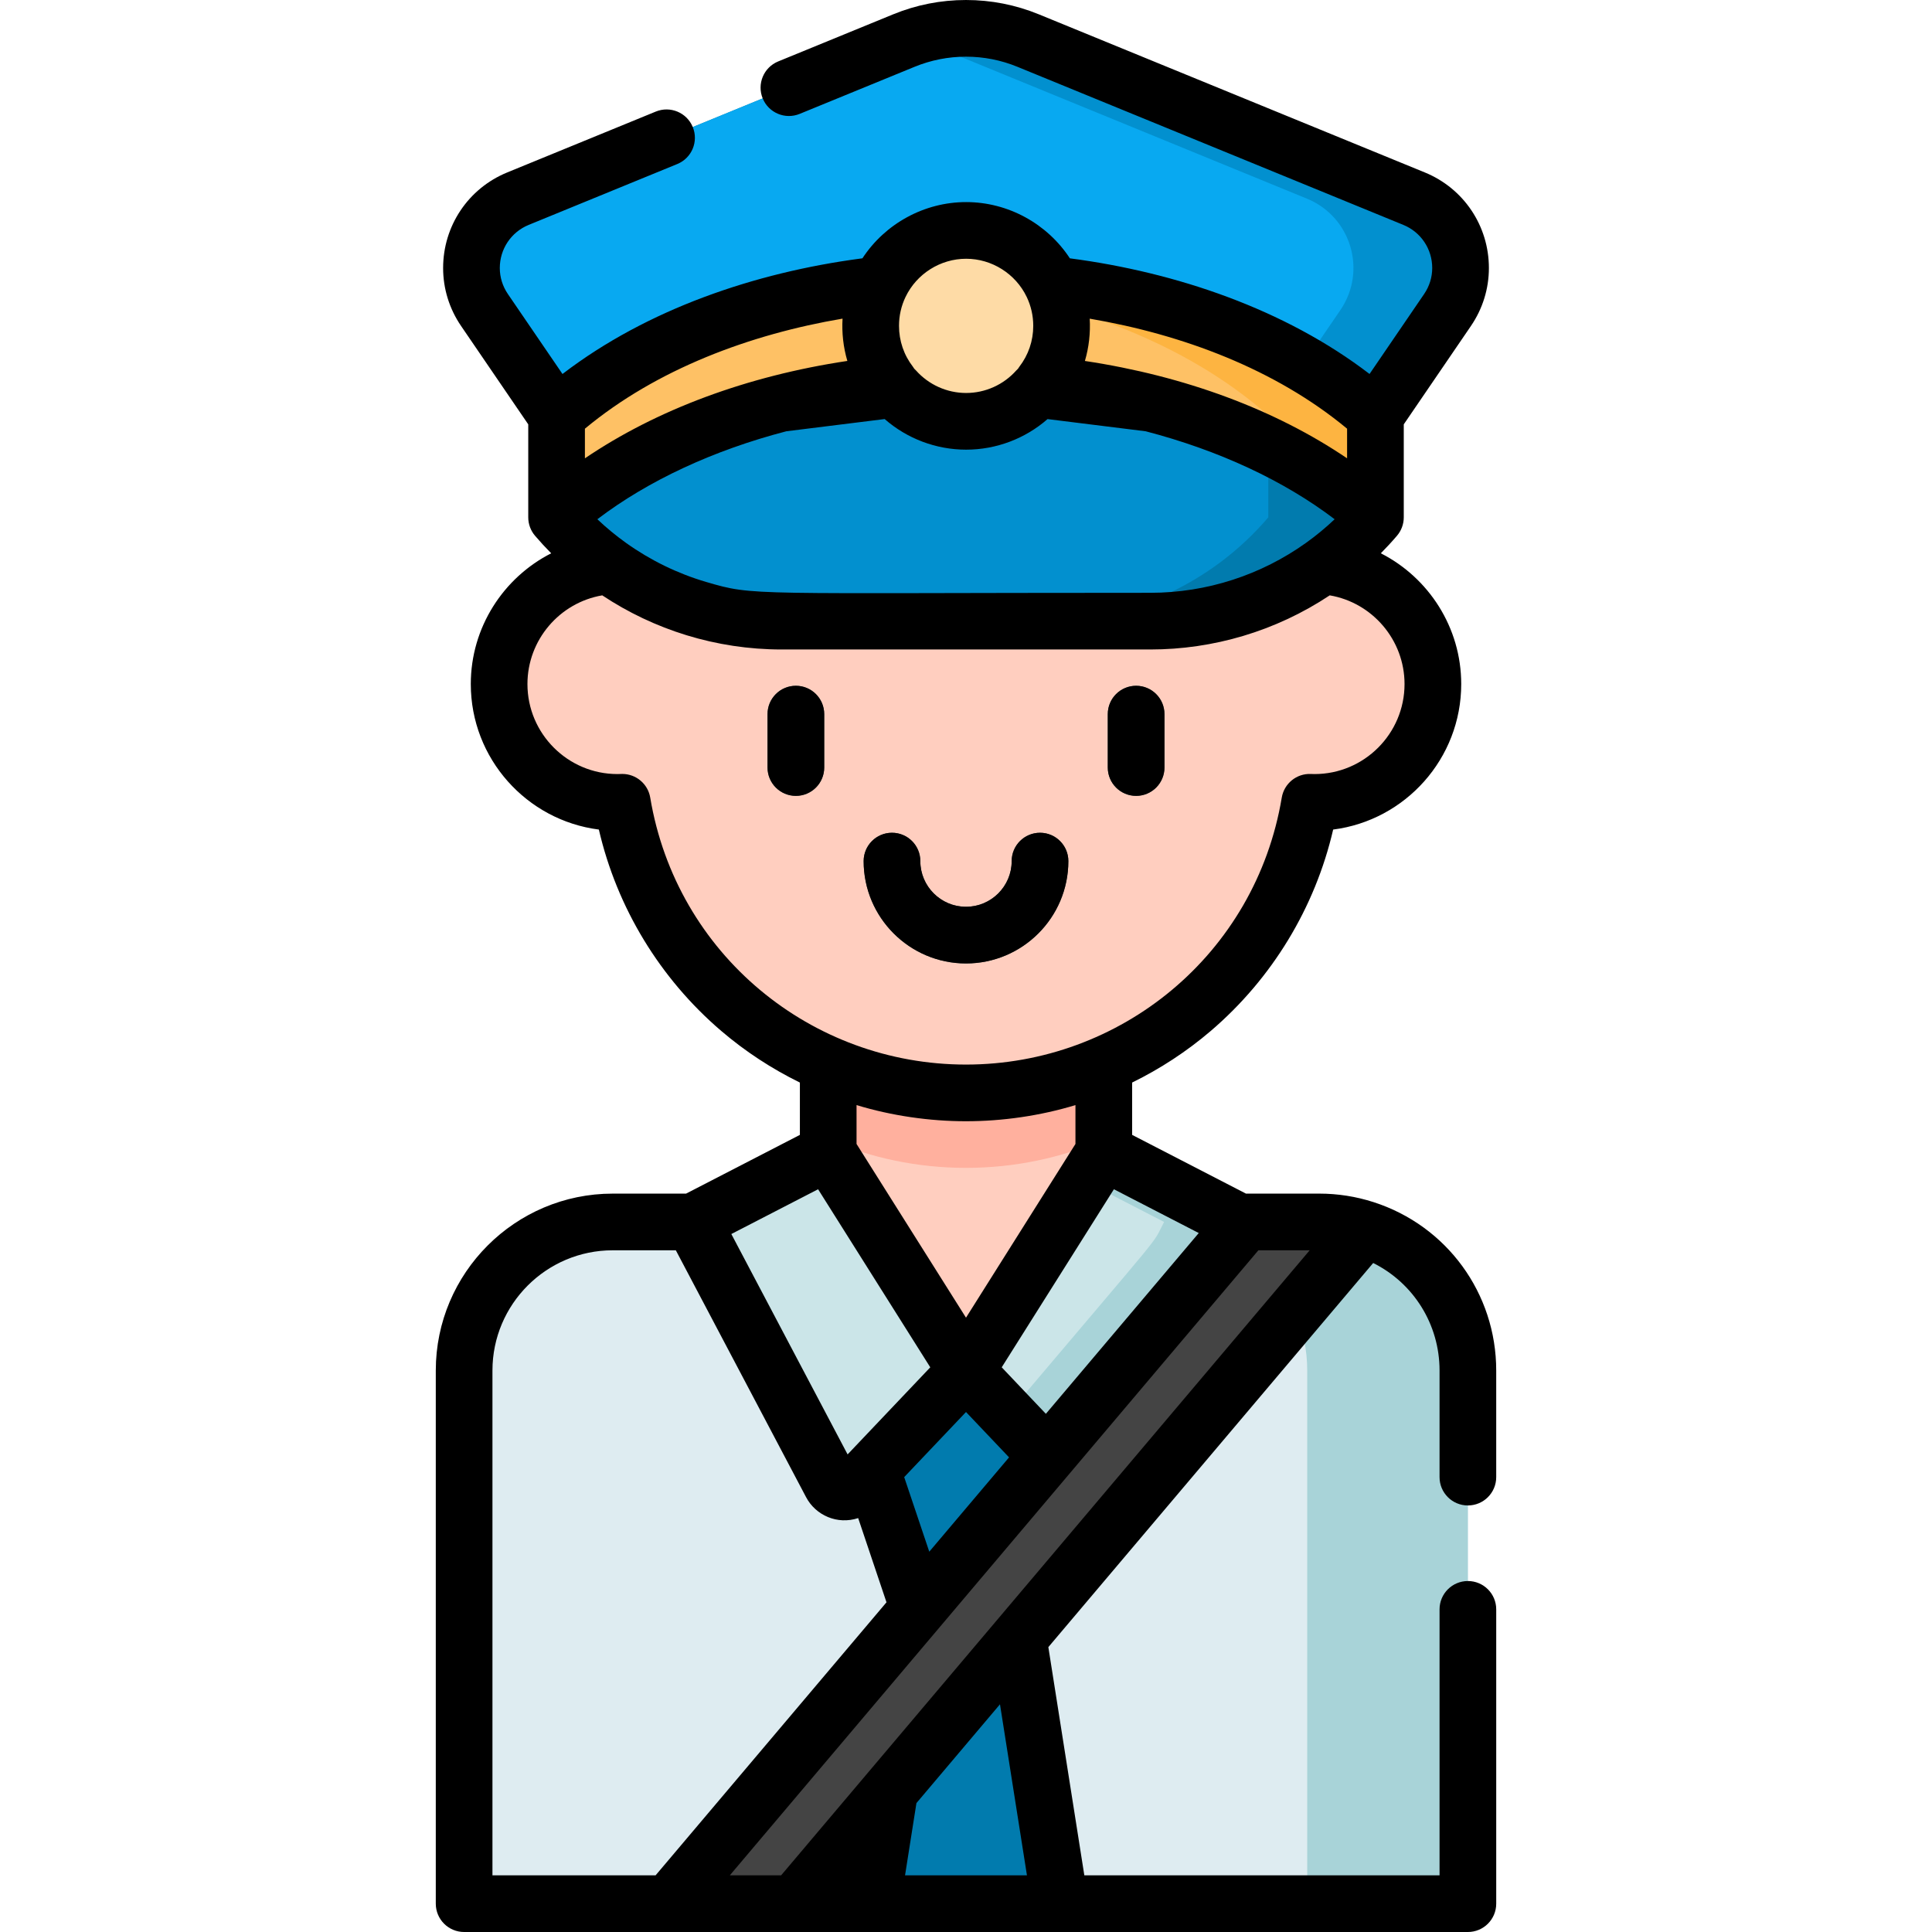 <svg id="Capa_1" enable-background="new 0 0 511.334 511.334" height="512" viewBox="0 0 511.334 511.334" width="512" xmlns="http://www.w3.org/2000/svg"><g><g><path d="m388.497 503.834h-265.661v-141.102c0-21.718 17.606-39.324 39.324-39.324h187.014c21.718 0 39.324 17.606 39.324 39.324v141.102z" fill="#deecf1"/><path d="m349.174 323.409h-42.52c21.718 0 39.324 17.606 39.324 39.324v141.102h42.52v-141.103c-.001-21.717-17.606-39.323-39.324-39.323z" fill="#a8d3d8"/><path d="m219.198 268.088v36.844l36.469 57.883 36.468-57.883v-36.844z" fill="#ffcebf"/><path d="m219.198 304.932-35.804 18.476 36.58 69.336c1.277 2.421 4.554 2.873 6.439.887l29.254-30.817z" fill="#cbe5e8"/><path d="m280.573 389.052-24.906-26.237-24.906 26.237 12.318 36.635h25.175z" fill="#017bae"/><path d="m243.079 425.687-12.318 78.147h49.812l-12.319-78.147z" fill="#017bae"/><path d="m325.232 328.541 2.707-5.132-35.804-18.477-36.468 57.883 21.461 22.609z" fill="#cbe5e8"/><path d="m210.217 503.834 150.986-178.544c-3.792-1.218-7.833-1.882-12.029-1.882h-19.602l-152.578 180.426z" fill="#444"/><path d="m219.198 301.6c11.186 4.821 23.514 7.496 36.469 7.496 12.955 0 25.282-2.676 36.468-7.496v-33.512h-72.937z" fill="#ffb09e"/><path d="m292.135 304.932-4.868 7.727 20.83 10.749c-3.61 6.842 2.35-.849-41.463 50.96l10.494 11.055 48.104-56.883 2.707-5.132z" fill="#a8d3d8"/><path d="m147.306 108.65h216.722v79.091h-216.722z" fill="#384949"/><path d="m346.637 149.753c-7.299-43.643-45.24-76.919-90.97-76.919-45.723 0-83.67 33.269-90.97 76.919-17.993-.716-32.598 13.673-32.598 31.291 0 17.647 14.635 32.006 32.598 31.291 7.3 43.65 45.247 76.919 90.97 76.919 45.723 0 83.67-33.269 90.97-76.919 17.993.716 32.598-13.673 32.598-31.291 0-17.652-14.639-32.006-32.598-31.291z" fill="#ffcebf"/><path d="m137.071 52.583c-11.653 4.774-15.942 19.073-8.842 29.472l22.957 33.622 104.481-15.427 104.481 15.427 22.957-33.622c7.101-10.4 2.811-24.699-8.842-29.472l-102.135-41.841c-10.549-4.321-22.374-4.321-32.922 0z" fill="#017297"/><path d="m147.306 109.976v26.614c24.504-21.753 63.949-35.896 108.361-35.896s83.857 14.144 108.361 35.896v-26.614c-53.939-47.883-162.866-47.81-216.722 0z" fill="#fec165"/><path d="m137.071 52.583c-11.653 4.774-15.942 19.073-8.842 29.472l22.957 33.622 104.481-15.427 104.481 15.427 22.957-33.622c7.101-10.4 2.811-24.699-8.842-29.472l-102.135-41.841c-10.549-4.321-22.374-4.321-32.922 0z" fill="#08a9f1"/><g><path d="m374.263 52.583-102.135-41.841c-9.793-4.012-20.684-4.293-30.634-.856 1.84.636-6.37-2.691 104.423 42.698 11.653 4.774 15.942 19.073 8.842 29.472l-20.361 29.82 25.75 3.802 22.957-33.622c7.1-10.4 2.811-24.699-8.842-29.473z" fill="#0290cf"/></g><path d="m361.961 133.267h-1.044c0-22.469.025-18.591-.083-22.648l-105.133-12.952-105.66 11.667v21.625l-2.736 5.631v.335c14.575 17.065 36.185 27.47 59.587 27.47h97.547c22.924 0 44.699-10.038 59.587-27.47v-.335z" fill="#0290cf"/><path d="m361.75 113.858-26.069-3.239v26.306c-14.888 17.432-36.663 27.47-59.587 27.47h28.346c22.924 0 44.699-10.038 59.587-27.47l-2.277-4.389z" fill="#017bae"/><g><path d="m147.306 109.976v26.614c24.504-21.753 63.949-35.896 108.361-35.896s83.857 14.144 108.361 35.896v-26.614c-53.939-47.883-162.866-47.81-216.722 0z" fill="#fec165"/><g><path d="m241.494 74.574c38.565 2.653 72.326 15.994 94.188 35.402v8.021c10.8 5.243 20.369 11.512 28.346 18.593v-26.614c-31.19-27.688-79.559-38.358-122.534-35.402z" fill="#fdb441"/></g><circle cx="255.701" cy="86.247" fill="#fedba6" r="25.263"/></g><g><g><path d="m210.641 210.639c-4.142 0-7.5-3.357-7.5-7.5v-14.136c0-4.143 3.358-7.5 7.5-7.5s7.5 3.357 7.5 7.5v14.136c0 4.142-3.358 7.5-7.5 7.5z" fill="#384949"/></g><g><path d="m300.693 210.639c-4.142 0-7.5-3.357-7.5-7.5v-14.136c0-4.143 3.358-7.5 7.5-7.5s7.5 3.357 7.5 7.5v14.136c0 4.142-3.358 7.5-7.5 7.5z" fill="#384949"/></g></g><g><path d="m255.667 254.993c-14.938 0-27.09-12.152-27.09-27.09 0-4.143 3.358-7.5 7.5-7.5s7.5 3.357 7.5 7.5c0 6.666 5.424 12.09 12.09 12.09s12.09-5.424 12.09-12.09c0-4.143 3.358-7.5 7.5-7.5s7.5 3.357 7.5 7.5c0 14.938-12.153 27.09-27.09 27.09z" fill="#384949"/></g></g><g><path d="m210.641 181.503c-4.142 0-7.5 3.357-7.5 7.5v14.136c0 4.143 3.358 7.5 7.5 7.5s7.5-3.357 7.5-7.5v-14.136c0-4.143-3.358-7.5-7.5-7.5z"/><path d="m300.692 210.639c4.143 0 7.5-3.357 7.5-7.5v-14.136c0-4.143-3.357-7.5-7.5-7.5s-7.5 3.357-7.5 7.5v14.136c0 4.142 3.358 7.5 7.5 7.5z"/><path d="m255.667 254.993c14.937 0 27.091-12.152 27.091-27.09 0-4.143-3.357-7.5-7.5-7.5s-7.5 3.357-7.5 7.5c0 6.666-5.424 12.09-12.091 12.09s-12.09-5.424-12.09-12.09c0-4.143-3.358-7.5-7.5-7.5s-7.5 3.357-7.5 7.5c-.001 14.938 12.152 27.09 27.09 27.09z"/><path d="m388.498 398.442c4.143 0 7.5-3.357 7.5-7.5v-28.21c0-20.426-13.062-38.342-32.501-44.583-.002-.001-.003-.001-.005-.001-4.629-1.486-9.447-2.24-14.318-2.24h-19.413l-30.125-15.545v-13.847c7.427-3.647 14.428-8.207 20.798-13.652 16.263-13.9 27.623-32.653 32.409-53.309 19.088-2.43 33.893-18.774 33.893-38.512 0-14.998-8.626-28.162-21.279-34.608 1.474-1.49 2.903-3.033 4.275-4.64 1.16-1.358 1.797-3.085 1.797-4.871v-.335-24.278l17.77-26.027c3.114-4.561 4.761-9.869 4.761-15.354 0-11.144-6.654-21.07-16.953-25.289l-102.136-41.839c-6.157-2.523-12.652-3.802-19.304-3.802-6.655 0-13.15 1.279-19.304 3.802l-30.407 12.457c-3.833 1.57-5.667 5.95-4.097 9.783 1.571 3.834 5.951 5.667 9.784 4.098l30.409-12.458c4.341-1.779 8.922-2.682 13.616-2.682 4.692 0 9.273.902 13.618 2.683l102.134 41.84c4.641 1.9 7.639 6.379 7.639 11.408 0 2.453-.742 4.837-2.148 6.895l-14.441 21.152c-22.348-17.131-51.159-26.918-79.314-30.61-5.993-9.159-16.355-14.885-27.453-14.885-11.092 0-21.452 5.721-27.446 14.874-.154.02-.305.046-.459.067-27.991 3.719-56.461 13.392-78.799 30.458-.043.033-.089.064-.132.097l-14.442-21.152c-1.405-2.057-2.147-4.44-2.147-6.895 0-5.029 2.998-9.508 7.638-11.408l39.34-16.116c3.833-1.57 5.667-5.95 4.097-9.783-1.57-3.834-5.949-5.667-9.784-4.098l-39.34 16.116c-10.298 4.219-16.952 14.146-16.952 25.289 0 5.485 1.646 10.794 4.76 15.354l17.771 26.026v24.278.335c0 1.786.637 3.513 1.797 4.871 1.372 1.607 2.801 3.15 4.275 4.64-12.653 6.446-21.279 19.61-21.279 34.608 0 19.737 14.805 36.082 33.893 38.512 4.786 20.655 16.145 39.408 32.408 53.309 6.37 5.445 13.372 10.005 20.798 13.652v13.847l-30.123 15.545h-19.417c-25.819 0-46.824 21.005-46.824 46.824v141.102c0 4.143 3.358 7.5 7.5 7.5h265.662c4.143 0 7.5-3.357 7.5-7.5v-77.892c0-4.143-3.357-7.5-7.5-7.5s-7.5 3.357-7.5 7.5v70.392h-94.015l-9.522-60.402 85.971-101.661c10.675 5.322 17.565 16.229 17.565 28.462v28.21c.001 4.141 3.358 7.498 7.501 7.498zm-71.229-72.1c-4.469 5.285-36.104 42.693-40.463 47.848l-11.686-12.31 29.692-47.126zm-50.207 59.371-21.115 24.969-6.638-19.741 16.358-17.232zm-37.637-78.618-2.727-4.329v-10.286c9.351 2.841 19.359 4.273 28.969 4.273 9.666 0 19.667-1.447 28.969-4.273v10.286l-2.727 4.329-26.242 41.65zm58.985-222.755c24.502 4.167 49.15 13.361 68.118 29.12v7.845c-18.985-12.881-42.908-21.786-69.392-25.771 1.059-3.594 1.49-7.366 1.274-11.194zm-48.741-5.752c2.94-6.138 9.233-10.105 16.032-10.105 6.802 0 13.096 3.969 16.035 10.11 0 0 0 .001.001.001v.001c1.146 2.396 1.728 4.97 1.728 7.651 0 3.959-1.278 7.708-3.697 10.841-.124.16-.226.332-.335.5-.156.147-.313.293-.457.455-3.372 3.792-8.211 5.967-13.274 5.967-5.066 0-9.906-2.177-13.28-5.973-.142-.16-.298-.304-.452-.45-.11-.169-.213-.342-.337-.504-2.417-3.131-3.694-6.878-3.694-10.836-.001-2.682.582-5.26 1.73-7.658zm-5.527 32.321c5.938 5.188 13.597 8.101 21.56 8.101 7.959 0 15.614-2.909 21.55-8.093l25.975 3.228c19.221 5.007 36.507 13.006 50.006 23.279-2.394 2.275-4.934 4.364-7.594 6.266-.002.002-.005.003-.007.005-11.799 8.427-26.131 13.2-41.191 13.2-107.021 0-104.62.925-117.55-2.874-.013-.004-.025-.008-.038-.011-7.573-2.23-14.767-5.756-21.15-10.315-.003-.002-.006-.004-.009-.006-2.659-1.902-5.199-3.99-7.592-6.265 13.501-10.275 30.787-18.274 50.012-23.28zm-79.336 2.55c19.016-15.8 43.781-24.993 68.188-29.131-.213 3.711.184 7.508 1.271 11.197-26.514 3.979-50.456 12.887-69.458 25.779v-7.845zm17.288 97.639c-.606-3.626-3.746-6.263-7.394-6.263-.099 0-.198.002-.298.006-.326.013-.652.026-.981.026-13.136 0-23.823-10.688-23.823-23.823 0-11.68 8.518-21.555 19.799-23.477 13.635 9.059 30.059 14.327 47.495 14.327h97.547c16.622 0 33.186-4.819 47.495-14.327 11.281 1.921 19.8 11.796 19.8 23.477 0 13.136-10.688 23.823-23.823 23.823-.329 0-.655-.014-.98-.026-3.761-.162-7.068 2.532-7.691 6.257-6.958 41.598-42.784 70.656-83.573 70.656-40.91 0-76.631-29.145-83.573-70.656zm44.427 103.656 6.96 11.047 22.732 36.08-21.882 23.051-30.772-58.328zm-43.007 181.58h-43.178v-133.602c0-17.548 14.276-31.824 31.824-31.824h16.711l34.47 65.337c2.551 4.835 8.307 7.357 13.788 5.538l7.495 22.289c-7.414 8.766-54.664 64.64-61.11 72.262zm66.021 0 3.014-19.119 22.113-26.149 7.136 45.267h-32.263zm-32.798 0h-13.578c1.185-1.402 138.652-163.958 139.893-165.426h13.578z"/></g></g></svg>